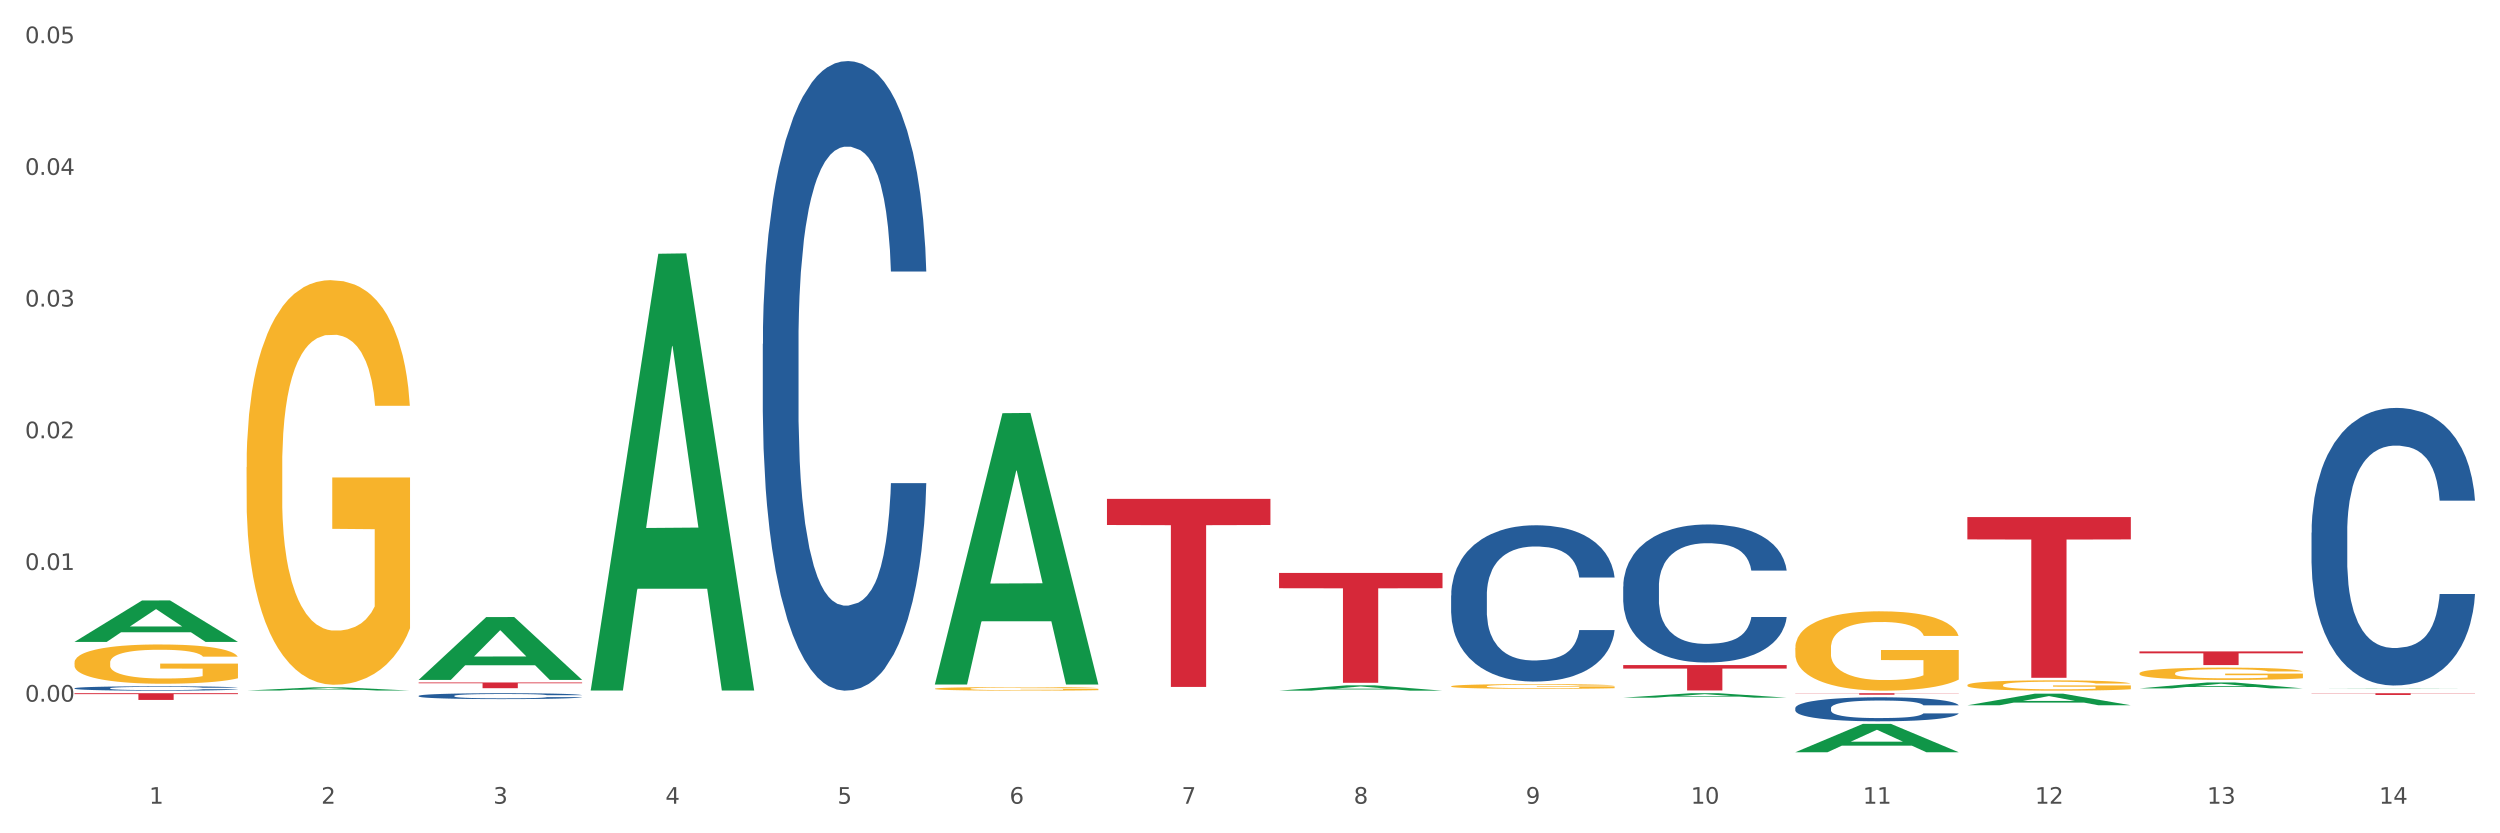 <?xml version="1.0" encoding="utf-8" standalone="no"?>
<!DOCTYPE svg PUBLIC "-//W3C//DTD SVG 1.1//EN"
  "http://www.w3.org/Graphics/SVG/1.1/DTD/svg11.dtd">
<svg xmlns:xlink="http://www.w3.org/1999/xlink" width="1080pt" height="360pt" viewBox="0 0 1080 360" xmlns="http://www.w3.org/2000/svg" version="1.1">
 <rect x="0" y="0" width="1080" height="360" fill="#333333" stroke="none"/>
 <defs>
  <style type="text/css">*{stroke-linejoin: round; stroke-linecap: butt}</style>
 </defs>
 <g id="figure_1">
  <g id="patch_1">
   <path d="M 0 360 
L 1080 360 
L 1080 0 
L 0 0 
z
" style="fill: #ffffff; stroke: #ffffff; stroke-linejoin: miter"/>
  </g>
  <g id="axes_1">
   <g id="matplotlib.axis_1">
    <g id="xtick_1">
     <g id="text_1">
      <!-- 1 -->
      <g style="fill: #4d4d4d" transform="translate(64.432 347.204) scale(0.096 -0.096)">
       <defs>
        <path id="DejaVuSans-31" d="M 794 531 
L 1825 531 
L 1825 4091 
L 703 3866 
L 703 4441 
L 1819 4666 
L 2450 4666 
L 2450 531 
L 3481 531 
L 3481 0 
L 794 0 
L 794 531 
z
" transform="scale(0.016)"/>
       </defs>
       <use xlink:href="#DejaVuSans-31"/>
      </g>
     </g>
    </g>
    <g id="xtick_2">
     <g id="text_2">
      <!-- 2 -->
      <g style="fill: #4d4d4d" transform="translate(138.771 347.204) scale(0.096 -0.096)">
       <defs>
        <path id="DejaVuSans-32" d="M 1228 531 
L 3431 531 
L 3431 0 
L 469 0 
L 469 531 
Q 828 903 1448 1529 
Q 2069 2156 2228 2338 
Q 2531 2678 2651 2914 
Q 2772 3150 2772 3378 
Q 2772 3750 2511 3984 
Q 2250 4219 1831 4219 
Q 1534 4219 1204 4116 
Q 875 4013 500 3803 
L 500 4441 
Q 881 4594 1212 4672 
Q 1544 4750 1819 4750 
Q 2544 4750 2975 4387 
Q 3406 4025 3406 3419 
Q 3406 3131 3298 2873 
Q 3191 2616 2906 2266 
Q 2828 2175 2409 1742 
Q 1991 1309 1228 531 
z
" transform="scale(0.016)"/>
       </defs>
       <use xlink:href="#DejaVuSans-32"/>
      </g>
     </g>
    </g>
    <g id="xtick_3">
     <g id="text_3">
      <!-- 3 -->
      <g style="fill: #4d4d4d" transform="translate(213.109 347.204) scale(0.096 -0.096)">
       <defs>
        <path id="DejaVuSans-33" d="M 2597 2516 
Q 3050 2419 3304 2112 
Q 3559 1806 3559 1356 
Q 3559 666 3084 287 
Q 2609 -91 1734 -91 
Q 1441 -91 1130 -33 
Q 819 25 488 141 
L 488 750 
Q 750 597 1062 519 
Q 1375 441 1716 441 
Q 2309 441 2620 675 
Q 2931 909 2931 1356 
Q 2931 1769 2642 2001 
Q 2353 2234 1838 2234 
L 1294 2234 
L 1294 2753 
L 1863 2753 
Q 2328 2753 2575 2939 
Q 2822 3125 2822 3475 
Q 2822 3834 2567 4026 
Q 2313 4219 1838 4219 
Q 1578 4219 1281 4162 
Q 984 4106 628 3988 
L 628 4550 
Q 988 4650 1302 4700 
Q 1616 4750 1894 4750 
Q 2613 4750 3031 4423 
Q 3450 4097 3450 3541 
Q 3450 3153 3228 2886 
Q 3006 2619 2597 2516 
z
" transform="scale(0.016)"/>
       </defs>
       <use xlink:href="#DejaVuSans-33"/>
      </g>
     </g>
    </g>
    <g id="xtick_4">
     <g id="text_4">
      <!-- 4 -->
      <g style="fill: #4d4d4d" transform="translate(287.448 347.204) scale(0.096 -0.096)">
       <defs>
        <path id="DejaVuSans-34" d="M 2419 4116 
L 825 1625 
L 2419 1625 
L 2419 4116 
z
M 2253 4666 
L 3047 4666 
L 3047 1625 
L 3713 1625 
L 3713 1100 
L 3047 1100 
L 3047 0 
L 2419 0 
L 2419 1100 
L 313 1100 
L 313 1709 
L 2253 4666 
z
" transform="scale(0.016)"/>
       </defs>
       <use xlink:href="#DejaVuSans-34"/>
      </g>
     </g>
    </g>
    <g id="xtick_5">
     <g id="text_5">
      <!-- 5 -->
      <g style="fill: #4d4d4d" transform="translate(361.787 347.204) scale(0.096 -0.096)">
       <defs>
        <path id="DejaVuSans-35" d="M 691 4666 
L 3169 4666 
L 3169 4134 
L 1269 4134 
L 1269 2991 
Q 1406 3038 1543 3061 
Q 1681 3084 1819 3084 
Q 2600 3084 3056 2656 
Q 3513 2228 3513 1497 
Q 3513 744 3044 326 
Q 2575 -91 1722 -91 
Q 1428 -91 1123 -41 
Q 819 9 494 109 
L 494 744 
Q 775 591 1075 516 
Q 1375 441 1709 441 
Q 2250 441 2565 725 
Q 2881 1009 2881 1497 
Q 2881 1984 2565 2268 
Q 2250 2553 1709 2553 
Q 1456 2553 1204 2497 
Q 953 2441 691 2322 
L 691 4666 
z
" transform="scale(0.016)"/>
       </defs>
       <use xlink:href="#DejaVuSans-35"/>
      </g>
     </g>
    </g>
    <g id="xtick_6">
     <g id="text_6">
      <!-- 6 -->
      <g style="fill: #4d4d4d" transform="translate(436.125 347.204) scale(0.096 -0.096)">
       <defs>
        <path id="DejaVuSans-36" d="M 2113 2584 
Q 1688 2584 1439 2293 
Q 1191 2003 1191 1497 
Q 1191 994 1439 701 
Q 1688 409 2113 409 
Q 2538 409 2786 701 
Q 3034 994 3034 1497 
Q 3034 2003 2786 2293 
Q 2538 2584 2113 2584 
z
M 3366 4563 
L 3366 3988 
Q 3128 4100 2886 4159 
Q 2644 4219 2406 4219 
Q 1781 4219 1451 3797 
Q 1122 3375 1075 2522 
Q 1259 2794 1537 2939 
Q 1816 3084 2150 3084 
Q 2853 3084 3261 2657 
Q 3669 2231 3669 1497 
Q 3669 778 3244 343 
Q 2819 -91 2113 -91 
Q 1303 -91 875 529 
Q 447 1150 447 2328 
Q 447 3434 972 4092 
Q 1497 4750 2381 4750 
Q 2619 4750 2861 4703 
Q 3103 4656 3366 4563 
z
" transform="scale(0.016)"/>
       </defs>
       <use xlink:href="#DejaVuSans-36"/>
      </g>
     </g>
    </g>
    <g id="xtick_7">
     <g id="text_7">
      <!-- 7 -->
      <g style="fill: #4d4d4d" transform="translate(510.464 347.204) scale(0.096 -0.096)">
       <defs>
        <path id="DejaVuSans-37" d="M 525 4666 
L 3525 4666 
L 3525 4397 
L 1831 0 
L 1172 0 
L 2766 4134 
L 525 4134 
L 525 4666 
z
" transform="scale(0.016)"/>
       </defs>
       <use xlink:href="#DejaVuSans-37"/>
      </g>
     </g>
    </g>
    <g id="xtick_8">
     <g id="text_8">
      <!-- 8 -->
      <g style="fill: #4d4d4d" transform="translate(584.803 347.204) scale(0.096 -0.096)">
       <defs>
        <path id="DejaVuSans-38" d="M 2034 2216 
Q 1584 2216 1326 1975 
Q 1069 1734 1069 1313 
Q 1069 891 1326 650 
Q 1584 409 2034 409 
Q 2484 409 2743 651 
Q 3003 894 3003 1313 
Q 3003 1734 2745 1975 
Q 2488 2216 2034 2216 
z
M 1403 2484 
Q 997 2584 770 2862 
Q 544 3141 544 3541 
Q 544 4100 942 4425 
Q 1341 4750 2034 4750 
Q 2731 4750 3128 4425 
Q 3525 4100 3525 3541 
Q 3525 3141 3298 2862 
Q 3072 2584 2669 2484 
Q 3125 2378 3379 2068 
Q 3634 1759 3634 1313 
Q 3634 634 3220 271 
Q 2806 -91 2034 -91 
Q 1263 -91 848 271 
Q 434 634 434 1313 
Q 434 1759 690 2068 
Q 947 2378 1403 2484 
z
M 1172 3481 
Q 1172 3119 1398 2916 
Q 1625 2713 2034 2713 
Q 2441 2713 2670 2916 
Q 2900 3119 2900 3481 
Q 2900 3844 2670 4047 
Q 2441 4250 2034 4250 
Q 1625 4250 1398 4047 
Q 1172 3844 1172 3481 
z
" transform="scale(0.016)"/>
       </defs>
       <use xlink:href="#DejaVuSans-38"/>
      </g>
     </g>
    </g>
    <g id="xtick_9">
     <g id="text_9">
      <!-- 9 -->
      <g style="fill: #4d4d4d" transform="translate(659.142 347.204) scale(0.096 -0.096)">
       <defs>
        <path id="DejaVuSans-39" d="M 703 97 
L 703 672 
Q 941 559 1184 500 
Q 1428 441 1663 441 
Q 2288 441 2617 861 
Q 2947 1281 2994 2138 
Q 2813 1869 2534 1725 
Q 2256 1581 1919 1581 
Q 1219 1581 811 2004 
Q 403 2428 403 3163 
Q 403 3881 828 4315 
Q 1253 4750 1959 4750 
Q 2769 4750 3195 4129 
Q 3622 3509 3622 2328 
Q 3622 1225 3098 567 
Q 2575 -91 1691 -91 
Q 1453 -91 1209 -44 
Q 966 3 703 97 
z
M 1959 2075 
Q 2384 2075 2632 2365 
Q 2881 2656 2881 3163 
Q 2881 3666 2632 3958 
Q 2384 4250 1959 4250 
Q 1534 4250 1286 3958 
Q 1038 3666 1038 3163 
Q 1038 2656 1286 2365 
Q 1534 2075 1959 2075 
z
" transform="scale(0.016)"/>
       </defs>
       <use xlink:href="#DejaVuSans-39"/>
      </g>
     </g>
    </g>
    <g id="xtick_10">
     <g id="text_10">
      <!-- 10 -->
      <g style="fill: #4d4d4d" transform="translate(730.426 347.204) scale(0.096 -0.096)">
       <defs>
        <path id="DejaVuSans-30" d="M 2034 4250 
Q 1547 4250 1301 3770 
Q 1056 3291 1056 2328 
Q 1056 1369 1301 889 
Q 1547 409 2034 409 
Q 2525 409 2770 889 
Q 3016 1369 3016 2328 
Q 3016 3291 2770 3770 
Q 2525 4250 2034 4250 
z
M 2034 4750 
Q 2819 4750 3233 4129 
Q 3647 3509 3647 2328 
Q 3647 1150 3233 529 
Q 2819 -91 2034 -91 
Q 1250 -91 836 529 
Q 422 1150 422 2328 
Q 422 3509 836 4129 
Q 1250 4750 2034 4750 
z
" transform="scale(0.016)"/>
       </defs>
       <use xlink:href="#DejaVuSans-31"/>
       <use xlink:href="#DejaVuSans-30" transform="translate(63.623 0)"/>
      </g>
     </g>
    </g>
    <g id="xtick_11">
     <g id="text_11">
      <!-- 11 -->
      <g style="fill: #4d4d4d" transform="translate(804.765 347.204) scale(0.096 -0.096)">
       <use xlink:href="#DejaVuSans-31"/>
       <use xlink:href="#DejaVuSans-31" transform="translate(63.623 0)"/>
      </g>
     </g>
    </g>
    <g id="xtick_12">
     <g id="text_12">
      <!-- 12 -->
      <g style="fill: #4d4d4d" transform="translate(879.104 347.204) scale(0.096 -0.096)">
       <use xlink:href="#DejaVuSans-31"/>
       <use xlink:href="#DejaVuSans-32" transform="translate(63.623 0)"/>
      </g>
     </g>
    </g>
    <g id="xtick_13">
     <g id="text_13">
      <!-- 13 -->
      <g style="fill: #4d4d4d" transform="translate(953.442 347.204) scale(0.096 -0.096)">
       <use xlink:href="#DejaVuSans-31"/>
       <use xlink:href="#DejaVuSans-33" transform="translate(63.623 0)"/>
      </g>
     </g>
    </g>
    <g id="xtick_14">
     <g id="text_14">
      <!-- 14 -->
      <g style="fill: #4d4d4d" transform="translate(1027.781 347.204) scale(0.096 -0.096)">
       <use xlink:href="#DejaVuSans-31"/>
       <use xlink:href="#DejaVuSans-34" transform="translate(63.623 0)"/>
      </g>
     </g>
    </g>
    <g id="xtick_15"/>
    <g id="xtick_16"/>
    <g id="xtick_17"/>
    <g id="xtick_18"/>
    <g id="xtick_19"/>
    <g id="xtick_20"/>
    <g id="xtick_21"/>
    <g id="xtick_22"/>
    <g id="xtick_23"/>
    <g id="xtick_24"/>
    <g id="xtick_25"/>
    <g id="xtick_26"/>
    <g id="xtick_27"/>
   </g>
   <g id="matplotlib.axis_2">
    <g id="ytick_1">
     <g id="text_15">
      <!-- 0.00 -->
      <g style="fill: #4d4d4d" transform="translate(10.8 303.114) scale(0.096 -0.096)">
       <defs>
        <path id="DejaVuSans-2e" d="M 684 794 
L 1344 794 
L 1344 0 
L 684 0 
L 684 794 
z
" transform="scale(0.016)"/>
       </defs>
       <use xlink:href="#DejaVuSans-30"/>
       <use xlink:href="#DejaVuSans-2e" transform="translate(63.623 0)"/>
       <use xlink:href="#DejaVuSans-30" transform="translate(95.41 0)"/>
       <use xlink:href="#DejaVuSans-30" transform="translate(159.033 0)"/>
      </g>
     </g>
    </g>
    <g id="ytick_2">
     <g id="text_16">
      <!-- 0.01 -->
      <g style="fill: #4d4d4d" transform="translate(10.8 246.222) scale(0.096 -0.096)">
       <use xlink:href="#DejaVuSans-30"/>
       <use xlink:href="#DejaVuSans-2e" transform="translate(63.623 0)"/>
       <use xlink:href="#DejaVuSans-30" transform="translate(95.41 0)"/>
       <use xlink:href="#DejaVuSans-31" transform="translate(159.033 0)"/>
      </g>
     </g>
    </g>
    <g id="ytick_3">
     <g id="text_17">
      <!-- 0.02 -->
      <g style="fill: #4d4d4d" transform="translate(10.8 189.329) scale(0.096 -0.096)">
       <use xlink:href="#DejaVuSans-30"/>
       <use xlink:href="#DejaVuSans-2e" transform="translate(63.623 0)"/>
       <use xlink:href="#DejaVuSans-30" transform="translate(95.41 0)"/>
       <use xlink:href="#DejaVuSans-32" transform="translate(159.033 0)"/>
      </g>
     </g>
    </g>
    <g id="ytick_4">
     <g id="text_18">
      <!-- 0.03 -->
      <g style="fill: #4d4d4d" transform="translate(10.8 132.436) scale(0.096 -0.096)">
       <use xlink:href="#DejaVuSans-30"/>
       <use xlink:href="#DejaVuSans-2e" transform="translate(63.623 0)"/>
       <use xlink:href="#DejaVuSans-30" transform="translate(95.41 0)"/>
       <use xlink:href="#DejaVuSans-33" transform="translate(159.033 0)"/>
      </g>
     </g>
    </g>
    <g id="ytick_5">
     <g id="text_19">
      <!-- 0.04 -->
      <g style="fill: #4d4d4d" transform="translate(10.8 75.543) scale(0.096 -0.096)">
       <use xlink:href="#DejaVuSans-30"/>
       <use xlink:href="#DejaVuSans-2e" transform="translate(63.623 0)"/>
       <use xlink:href="#DejaVuSans-30" transform="translate(95.41 0)"/>
       <use xlink:href="#DejaVuSans-34" transform="translate(159.033 0)"/>
      </g>
     </g>
    </g>
    <g id="ytick_6">
     <g id="text_20">
      <!-- 0.05 -->
      <g style="fill: #4d4d4d" transform="translate(10.8 18.65) scale(0.096 -0.096)">
       <use xlink:href="#DejaVuSans-30"/>
       <use xlink:href="#DejaVuSans-2e" transform="translate(63.623 0)"/>
       <use xlink:href="#DejaVuSans-30" transform="translate(95.41 0)"/>
       <use xlink:href="#DejaVuSans-35" transform="translate(159.033 0)"/>
      </g>
     </g>
    </g>
    <g id="ytick_7"/>
    <g id="ytick_8"/>
    <g id="ytick_9"/>
    <g id="ytick_10"/>
    <g id="ytick_11"/>
    <g id="ytick_12"/>
   </g>
   <g id="PolyCollection_1">
    <path d="M 32.175 277.283 
L 32.248 277.266 
L 61.37 259.398 
L 73.456 259.381 
L 102.797 277.317 
L 88.818 277.317 
L 82.484 273.14 
L 52.415 273.14 
L 52.197 273.208 
L 46.081 277.317 
L 32.175 277.317 
L 32.175 277.283 
L 56.201 270.648 
L 78.698 270.631 
L 67.559 263.204 
L 67.413 263.17 
L 67.267 263.221 
L 56.128 270.631 
L 56.201 270.648 
L 32.175 277.283 
z
" clip-path="url(#p94cd7a0838)" style="fill: #109648"/>
    <path d="M 775.562 279.926 
L 775.645 279.895 
L 775.645 278.767 
L 775.812 277.796 
L 776.646 275.447 
L 777.897 273.505 
L 778.814 272.472 
L 779.731 271.626 
L 780.815 270.78 
L 782.149 269.903 
L 784.567 268.619 
L 786.068 267.961 
L 787.902 267.272 
L 791.237 266.27 
L 793.655 265.706 
L 796.157 265.236 
L 800.242 264.673 
L 802.91 264.422 
L 805.745 264.234 
L 809.164 264.109 
L 811.748 264.077 
L 817.418 264.171 
L 822.254 264.453 
L 824.589 264.673 
L 827.59 265.048 
L 829.175 265.299 
L 831.759 265.8 
L 834.427 266.458 
L 836.262 267.022 
L 839.013 268.087 
L 841.098 269.152 
L 843.015 270.467 
L 844.016 271.375 
L 844.766 272.221 
L 845.433 273.192 
L 846.1 274.727 
L 831.092 274.727 
L 830.509 273.631 
L 829.592 272.597 
L 828.257 271.595 
L 827.09 270.968 
L 825.089 270.185 
L 823.255 269.684 
L 821.337 269.308 
L 819.002 268.995 
L 817.168 268.838 
L 814.583 268.713 
L 809.497 268.744 
L 806.079 268.995 
L 803.744 269.308 
L 802.243 269.59 
L 800.909 269.903 
L 799.408 270.342 
L 797.657 271 
L 796.407 271.595 
L 795.156 272.346 
L 794.156 273.098 
L 793.238 273.975 
L 792.488 274.915 
L 791.904 275.886 
L 791.404 277.076 
L 790.987 279.049 
L 790.987 283.34 
L 791.154 284.311 
L 791.571 285.596 
L 792.071 286.566 
L 792.905 287.725 
L 793.655 288.508 
L 795.073 289.636 
L 796.657 290.576 
L 797.908 291.171 
L 799.158 291.672 
L 801.326 292.361 
L 803.744 292.925 
L 805.829 293.269 
L 808.663 293.583 
L 810.581 293.708 
L 812.249 293.771 
L 816.334 293.771 
L 819.253 293.677 
L 822.504 293.457 
L 825.006 293.175 
L 827.09 292.831 
L 829.425 292.267 
L 830.926 291.735 
L 830.926 285.188 
L 812.582 285.157 
L 812.582 280.803 
L 846.184 280.803 
L 846.184 293.583 
L 844.766 294.24 
L 843.182 294.835 
L 841.515 295.368 
L 839.013 296.026 
L 836.012 296.652 
L 833.344 297.091 
L 830.509 297.466 
L 827.174 297.811 
L 822.838 298.124 
L 820.17 298.25 
L 816.835 298.344 
L 812.916 298.375 
L 809.497 298.312 
L 806.162 298.156 
L 802.66 297.874 
L 799.242 297.466 
L 796.657 297.059 
L 794.072 296.558 
L 791.321 295.9 
L 789.153 295.274 
L 787.485 294.71 
L 785.651 293.99 
L 783.65 293.05 
L 782.149 292.204 
L 780.815 291.327 
L 779.398 290.2 
L 778.397 289.229 
L 777.396 288.007 
L 776.813 287.099 
L 776.146 285.689 
L 775.645 283.716 
L 775.562 279.926 
z
" clip-path="url(#p94cd7a0838)" style="fill: #f7b32b"/>
    <path d="M 849.901 295.973 
L 849.984 295.969 
L 849.984 295.822 
L 850.151 295.696 
L 850.985 295.39 
L 852.235 295.137 
L 853.153 295.002 
L 854.07 294.892 
L 855.154 294.782 
L 856.488 294.668 
L 858.906 294.501 
L 860.407 294.415 
L 862.241 294.325 
L 865.576 294.195 
L 867.994 294.122 
L 870.495 294.06 
L 874.581 293.987 
L 877.249 293.954 
L 880.084 293.93 
L 883.502 293.914 
L 886.087 293.909 
L 891.757 293.922 
L 896.593 293.958 
L 898.927 293.987 
L 901.929 294.036 
L 903.513 294.069 
L 906.098 294.134 
L 908.766 294.219 
L 910.601 294.293 
L 913.352 294.431 
L 915.436 294.57 
L 917.354 294.741 
L 918.355 294.86 
L 919.105 294.97 
L 919.772 295.096 
L 920.439 295.296 
L 905.431 295.296 
L 904.847 295.153 
L 903.93 295.019 
L 902.596 294.888 
L 901.429 294.807 
L 899.428 294.705 
L 897.593 294.639 
L 895.676 294.59 
L 893.341 294.55 
L 891.507 294.529 
L 888.922 294.513 
L 883.836 294.517 
L 880.417 294.55 
L 878.083 294.59 
L 876.582 294.627 
L 875.248 294.668 
L 873.747 294.725 
L 871.996 294.811 
L 870.745 294.888 
L 869.495 294.986 
L 868.494 295.084 
L 867.577 295.198 
L 866.827 295.32 
L 866.243 295.447 
L 865.743 295.602 
L 865.326 295.859 
L 865.326 296.417 
L 865.493 296.544 
L 865.91 296.711 
L 866.41 296.837 
L 867.244 296.988 
L 867.994 297.09 
L 869.411 297.237 
L 870.996 297.359 
L 872.246 297.437 
L 873.497 297.502 
L 875.665 297.592 
L 878.083 297.665 
L 880.167 297.71 
L 883.002 297.751 
L 884.92 297.767 
L 886.587 297.775 
L 890.673 297.775 
L 893.591 297.763 
L 896.843 297.735 
L 899.344 297.698 
L 901.429 297.653 
L 903.763 297.58 
L 905.264 297.51 
L 905.264 296.658 
L 886.921 296.654 
L 886.921 296.087 
L 920.523 296.087 
L 920.523 297.751 
L 919.105 297.837 
L 917.521 297.914 
L 915.853 297.983 
L 913.352 298.069 
L 910.35 298.151 
L 907.682 298.208 
L 904.847 298.257 
L 901.512 298.301 
L 897.177 298.342 
L 894.508 298.359 
L 891.173 298.371 
L 887.254 298.375 
L 883.836 298.367 
L 880.501 298.346 
L 876.999 298.31 
L 873.58 298.257 
L 870.996 298.204 
L 868.411 298.138 
L 865.659 298.053 
L 863.492 297.971 
L 861.824 297.898 
L 859.99 297.804 
L 857.989 297.682 
L 856.488 297.571 
L 855.154 297.457 
L 853.736 297.31 
L 852.736 297.184 
L 851.735 297.025 
L 851.151 296.907 
L 850.484 296.723 
L 849.984 296.466 
L 849.901 295.973 
z
" clip-path="url(#p94cd7a0838)" style="fill: #f7b32b"/>
    <path d="M 924.24 290.873 
L 924.323 290.868 
L 924.323 290.693 
L 924.49 290.542 
L 925.323 290.177 
L 926.574 289.875 
L 927.491 289.714 
L 928.408 289.583 
L 929.492 289.452 
L 930.826 289.315 
L 933.244 289.116 
L 934.745 289.014 
L 936.58 288.906 
L 939.915 288.751 
L 942.333 288.663 
L 944.834 288.59 
L 948.92 288.502 
L 951.588 288.464 
L 954.423 288.434 
L 957.841 288.415 
L 960.426 288.41 
L 966.096 288.425 
L 970.932 288.468 
L 973.266 288.502 
L 976.268 288.561 
L 977.852 288.6 
L 980.437 288.678 
L 983.105 288.78 
L 984.939 288.868 
L 987.691 289.033 
L 989.775 289.198 
L 991.693 289.403 
L 992.693 289.544 
L 993.444 289.675 
L 994.111 289.826 
L 994.778 290.065 
L 979.77 290.065 
L 979.186 289.895 
L 978.269 289.734 
L 976.935 289.578 
L 975.768 289.481 
L 973.766 289.359 
L 971.932 289.281 
L 970.014 289.223 
L 967.68 289.174 
L 965.845 289.15 
L 963.261 289.13 
L 958.175 289.135 
L 954.756 289.174 
L 952.422 289.223 
L 950.921 289.267 
L 949.587 289.315 
L 948.086 289.383 
L 946.335 289.486 
L 945.084 289.578 
L 943.834 289.695 
L 942.833 289.812 
L 941.916 289.948 
L 941.165 290.094 
L 940.582 290.245 
L 940.081 290.43 
L 939.665 290.737 
L 939.665 291.403 
L 939.831 291.554 
L 940.248 291.754 
L 940.749 291.905 
L 941.582 292.085 
L 942.333 292.206 
L 943.75 292.382 
L 945.334 292.528 
L 946.585 292.62 
L 947.836 292.698 
L 950.004 292.805 
L 952.422 292.893 
L 954.506 292.946 
L 957.341 292.995 
L 959.259 293.014 
L 960.926 293.024 
L 965.012 293.024 
L 967.93 293.01 
L 971.182 292.976 
L 973.683 292.932 
L 975.768 292.878 
L 978.102 292.791 
L 979.603 292.708 
L 979.603 291.691 
L 961.26 291.686 
L 961.26 291.009 
L 994.861 291.009 
L 994.861 292.995 
L 993.444 293.097 
L 991.86 293.19 
L 990.192 293.272 
L 987.691 293.375 
L 984.689 293.472 
L 982.021 293.54 
L 979.186 293.599 
L 975.851 293.652 
L 971.515 293.701 
L 968.847 293.72 
L 965.512 293.735 
L 961.593 293.74 
L 958.175 293.73 
L 954.84 293.706 
L 951.338 293.662 
L 947.919 293.599 
L 945.334 293.535 
L 942.75 293.457 
L 939.998 293.355 
L 937.83 293.258 
L 936.163 293.17 
L 934.328 293.058 
L 932.327 292.912 
L 930.826 292.781 
L 929.492 292.645 
L 928.075 292.469 
L 927.074 292.318 
L 926.074 292.129 
L 925.49 291.987 
L 924.823 291.768 
L 924.323 291.462 
L 924.24 290.873 
z
" clip-path="url(#p94cd7a0838)" style="fill: #f7b32b"/>
    <path d="M 998.578 230.099 
L 998.662 229.99 
L 998.662 226.923 
L 998.912 222.761 
L 999.83 215.094 
L 1000.999 209.288 
L 1003.003 202.498 
L 1004.088 199.65 
L 1005.507 196.473 
L 1008.429 191.326 
L 1011.768 186.944 
L 1014.105 184.535 
L 1015.858 183.001 
L 1019.781 180.263 
L 1022.035 179.058 
L 1024.373 178.072 
L 1026.376 177.415 
L 1029.715 176.648 
L 1032.387 176.32 
L 1035.475 176.21 
L 1038.063 176.32 
L 1041.486 176.758 
L 1046.494 178.072 
L 1048.414 178.839 
L 1051.002 180.153 
L 1053.673 181.906 
L 1055.844 183.658 
L 1058.348 186.178 
L 1060.936 189.463 
L 1063.44 193.626 
L 1065.193 197.459 
L 1066.612 201.512 
L 1067.864 206.441 
L 1068.783 211.808 
L 1069.2 216.298 
L 1053.924 216.298 
L 1053.506 212.246 
L 1052.671 207.865 
L 1051.837 204.907 
L 1050.918 202.498 
L 1049.499 199.759 
L 1048.247 198.007 
L 1046.16 195.926 
L 1044.24 194.611 
L 1042.654 193.845 
L 1040.734 193.188 
L 1036.644 192.53 
L 1033.722 192.53 
L 1031.886 192.749 
L 1029.632 193.297 
L 1027.712 194.064 
L 1025.458 195.378 
L 1023.705 196.802 
L 1021.952 198.664 
L 1020.95 199.978 
L 1019.448 202.388 
L 1018.446 204.36 
L 1017.11 207.755 
L 1016.359 210.165 
L 1015.023 216.408 
L 1014.439 221.008 
L 1014.188 224.184 
L 1014.022 227.689 
L 1014.022 244.776 
L 1014.522 252.443 
L 1014.94 255.729 
L 1015.608 259.453 
L 1016.86 264.272 
L 1018.696 268.982 
L 1020.616 272.378 
L 1022.202 274.459 
L 1023.705 275.992 
L 1025.207 277.197 
L 1027.044 278.292 
L 1028.547 278.949 
L 1030.8 279.607 
L 1033.472 279.935 
L 1035.559 279.935 
L 1039.816 279.388 
L 1041.736 278.84 
L 1043.572 278.073 
L 1045.576 276.868 
L 1047.162 275.554 
L 1048.08 274.568 
L 1049.583 272.487 
L 1050.752 270.297 
L 1051.753 267.777 
L 1052.421 265.587 
L 1053.172 262.301 
L 1053.757 258.577 
L 1053.924 256.605 
L 1069.2 256.605 
L 1068.866 260.548 
L 1068.282 264.382 
L 1067.113 269.53 
L 1066.195 272.487 
L 1064.776 276.102 
L 1063.273 279.169 
L 1061.186 282.564 
L 1059.266 285.083 
L 1057.263 287.274 
L 1055.092 289.245 
L 1051.169 291.984 
L 1049.75 292.75 
L 1046.745 294.065 
L 1044.407 294.831 
L 1040.985 295.598 
L 1037.479 296.036 
L 1033.806 296.146 
L 1030.55 295.927 
L 1026.96 295.269 
L 1024.707 294.612 
L 1022.202 293.627 
L 1019.281 292.093 
L 1016.526 290.231 
L 1013.938 288.04 
L 1011.517 285.521 
L 1009.263 282.674 
L 1006.342 277.964 
L 1004.171 273.363 
L 1002.585 269.092 
L 1001.5 265.477 
L 1000.415 260.877 
L 999.83 257.701 
L 998.912 250.034 
L 998.578 242.914 
L 998.578 230.099 
z
" clip-path="url(#p94cd7a0838)" style="fill: #255c99"/>
    <path d="M 775.562 305.888 
L 775.646 305.878 
L 775.646 305.613 
L 775.896 305.252 
L 776.814 304.589 
L 777.983 304.086 
L 779.986 303.498 
L 781.072 303.252 
L 782.491 302.977 
L 785.412 302.531 
L 788.752 302.152 
L 791.089 301.943 
L 792.842 301.81 
L 796.765 301.573 
L 799.019 301.469 
L 801.357 301.384 
L 803.36 301.327 
L 806.699 301.26 
L 809.37 301.232 
L 812.459 301.222 
L 815.047 301.232 
L 818.469 301.27 
L 823.478 301.384 
L 825.398 301.45 
L 827.986 301.564 
L 830.657 301.715 
L 832.828 301.867 
L 835.332 302.085 
L 837.92 302.37 
L 840.424 302.73 
L 842.177 303.062 
L 843.596 303.413 
L 844.848 303.839 
L 845.766 304.304 
L 846.184 304.693 
L 830.908 304.693 
L 830.49 304.342 
L 829.655 303.963 
L 828.821 303.707 
L 827.902 303.498 
L 826.483 303.261 
L 825.231 303.109 
L 823.144 302.929 
L 821.224 302.815 
L 819.638 302.749 
L 817.718 302.692 
L 813.628 302.635 
L 810.706 302.635 
L 808.87 302.654 
L 806.616 302.702 
L 804.696 302.768 
L 802.442 302.882 
L 800.689 303.005 
L 798.936 303.166 
L 797.934 303.28 
L 796.431 303.489 
L 795.43 303.659 
L 794.094 303.953 
L 793.343 304.162 
L 792.007 304.702 
L 791.423 305.101 
L 791.172 305.376 
L 791.005 305.679 
L 791.005 307.158 
L 791.506 307.822 
L 791.924 308.106 
L 792.591 308.429 
L 793.844 308.846 
L 795.68 309.254 
L 797.6 309.548 
L 799.186 309.728 
L 800.689 309.861 
L 802.191 309.965 
L 804.028 310.06 
L 805.53 310.117 
L 807.784 310.173 
L 810.456 310.202 
L 812.543 310.202 
L 816.8 310.154 
L 818.72 310.107 
L 820.556 310.041 
L 822.56 309.936 
L 824.146 309.823 
L 825.064 309.737 
L 826.567 309.557 
L 827.735 309.367 
L 828.737 309.149 
L 829.405 308.96 
L 830.156 308.675 
L 830.741 308.353 
L 830.908 308.182 
L 846.184 308.182 
L 845.85 308.524 
L 845.266 308.855 
L 844.097 309.301 
L 843.179 309.557 
L 841.76 309.87 
L 840.257 310.136 
L 838.17 310.429 
L 836.25 310.648 
L 834.247 310.837 
L 832.076 311.008 
L 828.153 311.245 
L 826.734 311.311 
L 823.728 311.425 
L 821.391 311.491 
L 817.969 311.558 
L 814.463 311.596 
L 810.79 311.605 
L 807.534 311.586 
L 803.944 311.529 
L 801.69 311.472 
L 799.186 311.387 
L 796.264 311.254 
L 793.51 311.093 
L 790.922 310.904 
L 788.501 310.685 
L 786.247 310.439 
L 783.325 310.031 
L 781.155 309.633 
L 779.569 309.263 
L 778.484 308.95 
L 777.399 308.552 
L 776.814 308.277 
L 775.896 307.613 
L 775.562 306.997 
L 775.562 305.888 
z
" clip-path="url(#p94cd7a0838)" style="fill: #255c99"/>
    <path d="M 701.223 253.365 
L 701.307 253.311 
L 701.307 251.786 
L 701.557 249.715 
L 702.476 245.902 
L 703.644 243.014 
L 705.648 239.637 
L 706.733 238.22 
L 708.152 236.64 
L 711.074 234.08 
L 714.413 231.901 
L 716.75 230.702 
L 718.503 229.939 
L 722.427 228.577 
L 724.681 227.978 
L 727.018 227.488 
L 729.021 227.161 
L 732.36 226.78 
L 735.032 226.616 
L 738.12 226.562 
L 740.708 226.616 
L 744.131 226.834 
L 749.139 227.488 
L 751.059 227.869 
L 753.647 228.523 
L 756.318 229.395 
L 758.489 230.266 
L 760.993 231.519 
L 763.581 233.154 
L 766.085 235.224 
L 767.838 237.131 
L 769.257 239.146 
L 770.51 241.598 
L 771.428 244.267 
L 771.845 246.501 
L 756.569 246.501 
L 756.151 244.485 
L 755.317 242.306 
L 754.482 240.835 
L 753.564 239.637 
L 752.145 238.275 
L 750.892 237.403 
L 748.805 236.368 
L 746.885 235.714 
L 745.299 235.333 
L 743.379 235.006 
L 739.289 234.679 
L 736.367 234.679 
L 734.531 234.788 
L 732.277 235.06 
L 730.357 235.442 
L 728.103 236.096 
L 726.35 236.804 
L 724.597 237.73 
L 723.595 238.384 
L 722.093 239.582 
L 721.091 240.563 
L 719.755 242.252 
L 719.004 243.45 
L 717.668 246.556 
L 717.084 248.844 
L 716.834 250.424 
L 716.667 252.167 
L 716.667 260.666 
L 717.168 264.479 
L 717.585 266.114 
L 718.253 267.966 
L 719.505 270.363 
L 721.341 272.706 
L 723.261 274.394 
L 724.847 275.429 
L 726.35 276.192 
L 727.853 276.791 
L 729.689 277.336 
L 731.192 277.663 
L 733.446 277.99 
L 736.117 278.153 
L 738.204 278.153 
L 742.461 277.881 
L 744.381 277.609 
L 746.218 277.227 
L 748.221 276.628 
L 749.807 275.974 
L 750.725 275.484 
L 752.228 274.449 
L 753.397 273.359 
L 754.398 272.106 
L 755.066 271.017 
L 755.818 269.382 
L 756.402 267.53 
L 756.569 266.549 
L 771.845 266.549 
L 771.511 268.511 
L 770.927 270.417 
L 769.758 272.978 
L 768.84 274.449 
L 767.421 276.247 
L 765.918 277.772 
L 763.831 279.461 
L 761.911 280.714 
L 759.908 281.804 
L 757.738 282.784 
L 753.814 284.146 
L 752.395 284.528 
L 749.39 285.181 
L 747.052 285.563 
L 743.63 285.944 
L 740.124 286.162 
L 736.451 286.216 
L 733.195 286.107 
L 729.606 285.781 
L 727.352 285.454 
L 724.847 284.963 
L 721.926 284.201 
L 719.171 283.274 
L 716.583 282.185 
L 714.162 280.932 
L 711.908 279.515 
L 708.987 277.173 
L 706.816 274.885 
L 705.23 272.76 
L 704.145 270.962 
L 703.06 268.674 
L 702.476 267.094 
L 701.557 263.281 
L 701.223 259.739 
L 701.223 253.365 
z
" clip-path="url(#p94cd7a0838)" style="fill: #255c99"/>
    <path d="M 626.885 257.254 
L 626.968 257.192 
L 626.968 255.466 
L 627.219 253.122 
L 628.137 248.805 
L 629.306 245.536 
L 631.309 241.712 
L 632.394 240.109 
L 633.813 238.32 
L 636.735 235.422 
L 640.074 232.955 
L 642.411 231.598 
L 644.164 230.734 
L 648.088 229.193 
L 650.342 228.514 
L 652.679 227.959 
L 654.683 227.589 
L 658.022 227.157 
L 660.693 226.972 
L 663.782 226.911 
L 666.369 226.972 
L 669.792 227.219 
L 674.801 227.959 
L 676.721 228.391 
L 679.308 229.131 
L 681.98 230.118 
L 684.15 231.104 
L 686.654 232.523 
L 689.242 234.373 
L 691.747 236.717 
L 693.5 238.875 
L 694.919 241.157 
L 696.171 243.933 
L 697.089 246.955 
L 697.506 249.483 
L 682.23 249.483 
L 681.813 247.201 
L 680.978 244.734 
L 680.143 243.069 
L 679.225 241.712 
L 677.806 240.17 
L 676.554 239.184 
L 674.467 238.012 
L 672.547 237.272 
L 670.961 236.84 
L 669.041 236.47 
L 664.95 236.1 
L 662.029 236.1 
L 660.192 236.223 
L 657.938 236.532 
L 656.018 236.963 
L 653.764 237.703 
L 652.011 238.505 
L 650.258 239.554 
L 649.257 240.294 
L 647.754 241.651 
L 646.752 242.761 
L 645.417 244.673 
L 644.665 246.029 
L 643.33 249.545 
L 642.745 252.135 
L 642.495 253.924 
L 642.328 255.897 
L 642.328 265.518 
L 642.829 269.836 
L 643.246 271.686 
L 643.914 273.783 
L 645.166 276.496 
L 647.003 279.148 
L 648.923 281.06 
L 650.509 282.232 
L 652.011 283.095 
L 653.514 283.774 
L 655.35 284.391 
L 656.853 284.761 
L 659.107 285.131 
L 661.778 285.316 
L 663.865 285.316 
L 668.122 285.007 
L 670.042 284.699 
L 671.879 284.267 
L 673.882 283.589 
L 675.468 282.849 
L 676.387 282.294 
L 677.889 281.122 
L 679.058 279.888 
L 680.06 278.47 
L 680.728 277.236 
L 681.479 275.386 
L 682.063 273.289 
L 682.23 272.179 
L 697.506 272.179 
L 697.173 274.399 
L 696.588 276.558 
L 695.42 279.457 
L 694.501 281.122 
L 693.082 283.157 
L 691.58 284.884 
L 689.493 286.796 
L 687.573 288.214 
L 685.569 289.448 
L 683.399 290.558 
L 679.475 292.1 
L 678.056 292.531 
L 675.051 293.272 
L 672.714 293.703 
L 669.291 294.135 
L 665.785 294.382 
L 662.112 294.443 
L 658.856 294.32 
L 655.267 293.95 
L 653.013 293.58 
L 650.509 293.025 
L 647.587 292.161 
L 644.832 291.113 
L 642.244 289.879 
L 639.824 288.461 
L 637.57 286.857 
L 634.648 284.205 
L 632.478 281.615 
L 630.892 279.21 
L 629.806 277.175 
L 628.721 274.584 
L 628.137 272.796 
L 627.219 268.479 
L 626.885 264.47 
L 626.885 257.254 
z
" clip-path="url(#p94cd7a0838)" style="fill: #255c99"/>
    <path d="M 329.53 148.588 
L 329.613 148.34 
L 329.613 141.385 
L 329.864 131.945 
L 330.782 114.557 
L 331.951 101.392 
L 333.954 85.991 
L 335.039 79.533 
L 336.458 72.329 
L 339.38 60.654 
L 342.719 50.718 
L 345.057 45.253 
L 346.81 41.775 
L 350.733 35.565 
L 352.987 32.833 
L 355.324 30.597 
L 357.328 29.107 
L 360.667 27.368 
L 363.338 26.623 
L 366.427 26.374 
L 369.015 26.623 
L 372.437 27.616 
L 377.446 30.597 
L 379.366 32.336 
L 381.954 35.317 
L 384.625 39.291 
L 386.795 43.266 
L 389.3 48.979 
L 391.887 56.431 
L 394.392 65.87 
L 396.145 74.564 
L 397.564 83.755 
L 398.816 94.933 
L 399.734 107.105 
L 400.152 117.29 
L 384.875 117.29 
L 384.458 108.099 
L 383.623 98.163 
L 382.788 91.456 
L 381.87 85.991 
L 380.451 79.781 
L 379.199 75.806 
L 377.112 71.087 
L 375.192 68.106 
L 373.606 66.367 
L 371.686 64.877 
L 367.595 63.386 
L 364.674 63.386 
L 362.837 63.883 
L 360.583 65.125 
L 358.663 66.864 
L 356.41 69.845 
L 354.656 73.074 
L 352.903 77.297 
L 351.902 80.278 
L 350.399 85.743 
L 349.397 90.214 
L 348.062 97.914 
L 347.31 103.379 
L 345.975 117.538 
L 345.391 127.971 
L 345.14 135.175 
L 344.973 143.123 
L 344.973 181.874 
L 345.474 199.262 
L 345.891 206.714 
L 346.559 215.16 
L 347.811 226.09 
L 349.648 236.771 
L 351.568 244.472 
L 353.154 249.191 
L 354.656 252.669 
L 356.159 255.401 
L 357.996 257.885 
L 359.498 259.376 
L 361.752 260.866 
L 364.423 261.611 
L 366.51 261.611 
L 370.768 260.369 
L 372.688 259.127 
L 374.524 257.388 
L 376.528 254.656 
L 378.114 251.675 
L 379.032 249.44 
L 380.534 244.72 
L 381.703 239.752 
L 382.705 234.039 
L 383.373 229.071 
L 384.124 221.619 
L 384.708 213.173 
L 384.875 208.702 
L 400.152 208.702 
L 399.818 217.644 
L 399.233 226.338 
L 398.065 238.013 
L 397.146 244.72 
L 395.727 252.917 
L 394.225 259.872 
L 392.138 267.573 
L 390.218 273.286 
L 388.214 278.254 
L 386.044 282.725 
L 382.121 288.936 
L 380.701 290.674 
L 377.696 293.655 
L 375.359 295.394 
L 371.936 297.133 
L 368.43 298.126 
L 364.757 298.375 
L 361.502 297.878 
L 357.912 296.388 
L 355.658 294.897 
L 353.154 292.662 
L 350.232 289.184 
L 347.477 284.961 
L 344.89 279.993 
L 342.469 274.28 
L 340.215 267.821 
L 337.293 257.14 
L 335.123 246.707 
L 333.537 237.019 
L 332.452 228.822 
L 331.366 218.389 
L 330.782 211.186 
L 329.864 193.798 
L 329.53 177.651 
L 329.53 148.588 
z
" clip-path="url(#p94cd7a0838)" style="fill: #255c99"/>
    <path d="M 180.852 300.611 
L 180.936 300.609 
L 180.936 300.544 
L 181.186 300.455 
L 182.105 300.292 
L 183.273 300.169 
L 185.277 300.025 
L 186.362 299.965 
L 187.781 299.897 
L 190.703 299.788 
L 194.042 299.695 
L 196.379 299.644 
L 198.132 299.611 
L 202.056 299.553 
L 204.31 299.528 
L 206.647 299.507 
L 208.65 299.493 
L 211.989 299.476 
L 214.661 299.47 
L 217.749 299.467 
L 220.337 299.47 
L 223.76 299.479 
L 228.768 299.507 
L 230.688 299.523 
L 233.276 299.551 
L 235.947 299.588 
L 238.118 299.625 
L 240.622 299.679 
L 243.21 299.748 
L 245.714 299.837 
L 247.467 299.918 
L 248.886 300.004 
L 250.139 300.109 
L 251.057 300.223 
L 251.474 300.318 
L 236.198 300.318 
L 235.78 300.232 
L 234.946 300.139 
L 234.111 300.076 
L 233.193 300.025 
L 231.774 299.967 
L 230.521 299.93 
L 228.434 299.886 
L 226.514 299.858 
L 224.928 299.841 
L 223.008 299.828 
L 218.918 299.814 
L 215.996 299.814 
L 214.16 299.818 
L 211.906 299.83 
L 209.986 299.846 
L 207.732 299.874 
L 205.979 299.904 
L 204.226 299.944 
L 203.224 299.972 
L 201.722 300.023 
L 200.72 300.065 
L 199.384 300.137 
L 198.633 300.188 
L 197.297 300.32 
L 196.713 300.418 
L 196.463 300.485 
L 196.296 300.56 
L 196.296 300.922 
L 196.797 301.085 
L 197.214 301.155 
L 197.882 301.234 
L 199.134 301.336 
L 200.97 301.436 
L 202.89 301.508 
L 204.476 301.552 
L 205.979 301.585 
L 207.482 301.611 
L 209.318 301.634 
L 210.821 301.648 
L 213.075 301.662 
L 215.746 301.669 
L 217.833 301.669 
L 222.09 301.657 
L 224.01 301.645 
L 225.847 301.629 
L 227.85 301.604 
L 229.436 301.576 
L 230.354 301.555 
L 231.857 301.511 
L 233.026 301.464 
L 234.027 301.411 
L 234.695 301.364 
L 235.447 301.294 
L 236.031 301.215 
L 236.198 301.174 
L 251.474 301.174 
L 251.14 301.257 
L 250.556 301.339 
L 249.387 301.448 
L 248.469 301.511 
L 247.05 301.587 
L 245.547 301.652 
L 243.46 301.724 
L 241.54 301.778 
L 239.537 301.824 
L 237.367 301.866 
L 233.443 301.924 
L 232.024 301.941 
L 229.019 301.969 
L 226.681 301.985 
L 223.259 302.001 
L 219.753 302.01 
L 216.08 302.013 
L 212.824 302.008 
L 209.235 301.994 
L 206.981 301.98 
L 204.476 301.959 
L 201.555 301.927 
L 198.8 301.887 
L 196.212 301.841 
L 193.791 301.787 
L 191.538 301.727 
L 188.616 301.627 
L 186.445 301.529 
L 184.859 301.439 
L 183.774 301.362 
L 182.689 301.264 
L 182.105 301.197 
L 181.186 301.034 
L 180.852 300.883 
L 180.852 300.611 
z
" clip-path="url(#p94cd7a0838)" style="fill: #255c99"/>
    <path d="M 32.175 297.329 
L 32.258 297.327 
L 32.258 297.278 
L 32.509 297.212 
L 33.427 297.091 
L 34.596 296.999 
L 36.599 296.891 
L 37.684 296.846 
L 39.104 296.796 
L 42.025 296.714 
L 45.364 296.645 
L 47.702 296.607 
L 49.455 296.582 
L 53.378 296.539 
L 55.632 296.52 
L 57.969 296.504 
L 59.973 296.494 
L 63.312 296.482 
L 65.983 296.477 
L 69.072 296.475 
L 71.66 296.477 
L 75.082 296.484 
L 80.091 296.504 
L 82.011 296.517 
L 84.599 296.537 
L 87.27 296.565 
L 89.44 296.593 
L 91.945 296.633 
L 94.533 296.685 
L 97.037 296.751 
L 98.79 296.812 
L 100.209 296.876 
L 101.461 296.954 
L 102.379 297.039 
L 102.797 297.11 
L 87.52 297.11 
L 87.103 297.046 
L 86.268 296.976 
L 85.434 296.93 
L 84.515 296.891 
L 83.096 296.848 
L 81.844 296.82 
L 79.757 296.787 
L 77.837 296.766 
L 76.251 296.754 
L 74.331 296.744 
L 70.241 296.733 
L 67.319 296.733 
L 65.482 296.737 
L 63.229 296.746 
L 61.309 296.758 
L 59.055 296.779 
L 57.302 296.801 
L 55.549 296.831 
L 54.547 296.851 
L 53.044 296.89 
L 52.043 296.921 
L 50.707 296.975 
L 49.956 297.013 
L 48.62 297.112 
L 48.036 297.185 
L 47.785 297.235 
L 47.618 297.29 
L 47.618 297.561 
L 48.119 297.683 
L 48.537 297.735 
L 49.204 297.794 
L 50.457 297.87 
L 52.293 297.945 
L 54.213 297.998 
L 55.799 298.031 
L 57.302 298.056 
L 58.804 298.075 
L 60.641 298.092 
L 62.143 298.102 
L 64.397 298.113 
L 67.069 298.118 
L 69.155 298.118 
L 73.413 298.109 
L 75.333 298.101 
L 77.169 298.089 
L 79.173 298.069 
L 80.759 298.049 
L 81.677 298.033 
L 83.18 298 
L 84.348 297.965 
L 85.35 297.925 
L 86.018 297.891 
L 86.769 297.839 
L 87.353 297.78 
L 87.52 297.748 
L 102.797 297.748 
L 102.463 297.811 
L 101.879 297.872 
L 100.71 297.953 
L 99.792 298 
L 98.372 298.057 
L 96.87 298.106 
L 94.783 298.16 
L 92.863 298.2 
L 90.86 298.234 
L 88.689 298.266 
L 84.766 298.309 
L 83.347 298.321 
L 80.341 298.342 
L 78.004 298.354 
L 74.581 298.366 
L 71.075 298.373 
L 67.402 298.375 
L 64.147 298.371 
L 60.557 298.361 
L 58.303 298.351 
L 55.799 298.335 
L 52.877 298.311 
L 50.123 298.281 
L 47.535 298.246 
L 45.114 298.207 
L 42.86 298.161 
L 39.938 298.087 
L 37.768 298.014 
L 36.182 297.946 
L 35.097 297.889 
L 34.011 297.816 
L 33.427 297.766 
L 32.509 297.644 
L 32.175 297.532 
L 32.175 297.329 
z
" clip-path="url(#p94cd7a0838)" style="fill: #255c99"/>
    <path d="M 32.175 299.467 
L 102.797 299.467 
L 102.797 299.872 
L 75.017 299.875 
L 75.017 302.38 
L 59.788 302.38 
L 59.788 299.875 
L 32.175 299.872 
L 32.175 299.47 
L 32.175 299.467 
z
" clip-path="url(#p94cd7a0838)" style="fill: #d62839"/>
    <path d="M 180.852 294.811 
L 251.474 294.811 
L 251.474 295.157 
L 223.694 295.16 
L 223.694 297.305 
L 208.465 297.305 
L 208.465 295.16 
L 180.852 295.157 
L 180.852 294.813 
L 180.852 294.811 
z
" clip-path="url(#p94cd7a0838)" style="fill: #d62839"/>
    <path d="M 478.207 215.513 
L 548.829 215.513 
L 548.829 226.804 
L 521.049 226.88 
L 521.049 296.761 
L 505.82 296.761 
L 505.82 226.88 
L 478.207 226.804 
L 478.207 215.589 
L 478.207 215.513 
z
" clip-path="url(#p94cd7a0838)" style="fill: #d62839"/>
    <path d="M 552.546 247.521 
L 623.168 247.521 
L 623.168 254.114 
L 595.388 254.159 
L 595.388 294.966 
L 580.159 294.966 
L 580.159 254.159 
L 552.546 254.114 
L 552.546 247.566 
L 552.546 247.521 
z
" clip-path="url(#p94cd7a0838)" style="fill: #d62839"/>
    <path d="M 701.223 287.309 
L 771.845 287.309 
L 771.845 288.833 
L 744.065 288.843 
L 744.065 298.275 
L 728.836 298.275 
L 728.836 288.843 
L 701.223 288.833 
L 701.223 287.319 
L 701.223 287.309 
z
" clip-path="url(#p94cd7a0838)" style="fill: #d62839"/>
    <path d="M 775.562 299.467 
L 846.184 299.467 
L 846.184 299.559 
L 818.404 299.56 
L 818.404 300.13 
L 803.175 300.13 
L 803.175 299.56 
L 775.562 299.559 
L 775.562 299.468 
L 775.562 299.467 
z
" clip-path="url(#p94cd7a0838)" style="fill: #d62839"/>
    <path d="M 849.901 223.376 
L 920.523 223.376 
L 920.523 233.026 
L 892.742 233.091 
L 892.742 292.817 
L 877.514 292.817 
L 877.514 233.091 
L 849.901 233.026 
L 849.901 223.441 
L 849.901 223.376 
z
" clip-path="url(#p94cd7a0838)" style="fill: #d62839"/>
    <path d="M 924.24 281.411 
L 994.861 281.411 
L 994.861 282.231 
L 967.081 282.237 
L 967.081 287.318 
L 951.852 287.318 
L 951.852 282.237 
L 924.24 282.231 
L 924.24 281.416 
L 924.24 281.411 
z
" clip-path="url(#p94cd7a0838)" style="fill: #d62839"/>
    <path d="M 998.578 299.467 
L 1069.2 299.467 
L 1069.2 299.573 
L 1041.42 299.574 
L 1041.42 300.229 
L 1026.191 300.229 
L 1026.191 299.574 
L 998.578 299.573 
L 998.578 299.468 
L 998.578 299.467 
z
" clip-path="url(#p94cd7a0838)" style="fill: #d62839"/>
    <path d="M 626.885 296.483 
L 626.968 296.481 
L 626.968 296.413 
L 627.135 296.355 
L 627.969 296.215 
L 629.219 296.099 
L 630.136 296.037 
L 631.054 295.987 
L 632.138 295.936 
L 633.472 295.884 
L 635.89 295.807 
L 637.39 295.768 
L 639.225 295.727 
L 642.56 295.667 
L 644.978 295.633 
L 647.479 295.605 
L 651.565 295.571 
L 654.233 295.556 
L 657.068 295.545 
L 660.486 295.538 
L 663.071 295.536 
L 668.741 295.541 
L 673.577 295.558 
L 675.911 295.571 
L 678.913 295.594 
L 680.497 295.609 
L 683.082 295.639 
L 685.75 295.678 
L 687.584 295.712 
L 690.336 295.775 
L 692.42 295.839 
L 694.338 295.917 
L 695.339 295.972 
L 696.089 296.022 
L 696.756 296.08 
L 697.423 296.172 
L 682.415 296.172 
L 681.831 296.106 
L 680.914 296.045 
L 679.58 295.985 
L 678.413 295.947 
L 676.412 295.901 
L 674.577 295.871 
L 672.66 295.848 
L 670.325 295.829 
L 668.491 295.82 
L 665.906 295.813 
L 660.82 295.815 
L 657.401 295.829 
L 655.067 295.848 
L 653.566 295.865 
L 652.232 295.884 
L 650.731 295.91 
L 648.98 295.949 
L 647.729 295.985 
L 646.479 296.03 
L 645.478 296.075 
L 644.561 296.127 
L 643.811 296.183 
L 643.227 296.241 
L 642.727 296.312 
L 642.31 296.43 
L 642.31 296.687 
L 642.476 296.745 
L 642.893 296.821 
L 643.394 296.879 
L 644.227 296.949 
L 644.978 296.995 
L 646.395 297.063 
L 647.979 297.119 
L 649.23 297.154 
L 650.481 297.184 
L 652.649 297.226 
L 655.067 297.259 
L 657.151 297.28 
L 659.986 297.299 
L 661.904 297.306 
L 663.571 297.31 
L 667.657 297.31 
L 670.575 297.304 
L 673.827 297.291 
L 676.328 297.274 
L 678.413 297.254 
L 680.747 297.22 
L 682.248 297.188 
L 682.248 296.797 
L 663.905 296.795 
L 663.905 296.535 
L 697.506 296.535 
L 697.506 297.299 
L 696.089 297.338 
L 694.505 297.373 
L 692.837 297.405 
L 690.336 297.445 
L 687.334 297.482 
L 684.666 297.508 
L 681.831 297.531 
L 678.496 297.551 
L 674.16 297.57 
L 671.492 297.577 
L 668.157 297.583 
L 664.238 297.585 
L 660.82 297.581 
L 657.485 297.572 
L 653.983 297.555 
L 650.564 297.531 
L 647.979 297.506 
L 645.395 297.476 
L 642.643 297.437 
L 640.475 297.4 
L 638.808 297.366 
L 636.974 297.323 
L 634.972 297.267 
L 633.472 297.216 
L 632.138 297.164 
L 630.72 297.096 
L 629.72 297.038 
L 628.719 296.965 
L 628.135 296.911 
L 627.468 296.827 
L 626.968 296.709 
L 626.885 296.483 
z
" clip-path="url(#p94cd7a0838)" style="fill: #f7b32b"/>
    <path d="M 403.869 297.526 
L 403.952 297.525 
L 403.952 297.473 
L 404.119 297.429 
L 404.952 297.321 
L 406.203 297.231 
L 407.12 297.184 
L 408.037 297.145 
L 409.121 297.106 
L 410.455 297.066 
L 412.873 297.007 
L 414.374 296.976 
L 416.209 296.945 
L 419.544 296.898 
L 421.962 296.873 
L 424.463 296.851 
L 428.549 296.825 
L 431.217 296.814 
L 434.052 296.805 
L 437.47 296.799 
L 440.055 296.798 
L 445.725 296.802 
L 450.561 296.815 
L 452.895 296.825 
L 455.897 296.842 
L 457.481 296.854 
L 460.066 296.877 
L 462.734 296.907 
L 464.568 296.933 
L 467.32 296.982 
L 469.404 297.031 
L 471.322 297.091 
L 472.322 297.133 
L 473.073 297.172 
L 473.74 297.217 
L 474.407 297.287 
L 459.399 297.287 
L 458.815 297.237 
L 457.898 297.189 
L 456.564 297.143 
L 455.397 297.115 
L 453.396 297.079 
L 451.561 297.055 
L 449.643 297.038 
L 447.309 297.024 
L 445.475 297.017 
L 442.89 297.011 
L 437.804 297.012 
L 434.385 297.024 
L 432.051 297.038 
L 430.55 297.051 
L 429.216 297.066 
L 427.715 297.086 
L 425.964 297.116 
L 424.713 297.143 
L 423.463 297.178 
L 422.462 297.212 
L 421.545 297.253 
L 420.794 297.296 
L 420.211 297.341 
L 419.711 297.395 
L 419.294 297.486 
L 419.294 297.683 
L 419.46 297.728 
L 419.877 297.787 
L 420.378 297.832 
L 421.211 297.885 
L 421.962 297.921 
L 423.379 297.973 
L 424.963 298.016 
L 426.214 298.044 
L 427.465 298.067 
L 429.633 298.098 
L 432.051 298.124 
L 434.135 298.14 
L 436.97 298.154 
L 438.888 298.16 
L 440.555 298.163 
L 444.641 298.163 
L 447.559 298.159 
L 450.811 298.149 
L 453.312 298.136 
L 455.397 298.12 
L 457.731 298.094 
L 459.232 298.069 
L 459.232 297.768 
L 440.889 297.767 
L 440.889 297.567 
L 474.49 297.567 
L 474.49 298.154 
L 473.073 298.185 
L 471.489 298.212 
L 469.821 298.237 
L 467.32 298.267 
L 464.318 298.296 
L 461.65 298.316 
L 458.815 298.333 
L 455.48 298.349 
L 451.144 298.363 
L 448.476 298.369 
L 445.141 298.373 
L 441.222 298.375 
L 437.804 298.372 
L 434.469 298.365 
L 430.967 298.352 
L 427.548 298.333 
L 424.963 298.314 
L 422.379 298.291 
L 419.627 298.261 
L 417.459 298.232 
L 415.792 298.206 
L 413.957 298.173 
L 411.956 298.13 
L 410.455 298.091 
L 409.121 298.051 
L 407.704 297.999 
L 406.703 297.954 
L 405.703 297.898 
L 405.119 297.856 
L 404.452 297.791 
L 403.952 297.701 
L 403.869 297.526 
z
" clip-path="url(#p94cd7a0838)" style="fill: #f7b32b"/>
    <path d="M 32.175 286.253 
L 32.258 286.237 
L 32.258 285.679 
L 32.425 285.198 
L 33.259 284.036 
L 34.51 283.075 
L 35.427 282.563 
L 36.344 282.145 
L 37.428 281.726 
L 38.762 281.292 
L 41.18 280.657 
L 42.681 280.331 
L 44.515 279.99 
L 47.85 279.494 
L 50.268 279.215 
L 52.77 278.983 
L 56.855 278.704 
L 59.523 278.58 
L 62.358 278.487 
L 65.777 278.425 
L 68.361 278.409 
L 74.031 278.456 
L 78.867 278.595 
L 81.202 278.704 
L 84.203 278.89 
L 85.788 279.014 
L 88.372 279.262 
L 91.04 279.587 
L 92.875 279.866 
L 95.626 280.393 
L 97.711 280.92 
L 99.628 281.571 
L 100.629 282.021 
L 101.379 282.439 
L 102.046 282.92 
L 102.713 283.679 
L 87.705 283.679 
L 87.122 283.137 
L 86.204 282.625 
L 84.87 282.129 
L 83.703 281.819 
L 81.702 281.432 
L 79.868 281.184 
L 77.95 280.998 
L 75.615 280.843 
L 73.781 280.765 
L 71.196 280.703 
L 66.11 280.719 
L 62.692 280.843 
L 60.357 280.998 
L 58.856 281.137 
L 57.522 281.292 
L 56.021 281.509 
L 54.27 281.835 
L 53.02 282.129 
L 51.769 282.501 
L 50.768 282.873 
L 49.851 283.307 
L 49.101 283.772 
L 48.517 284.253 
L 48.017 284.842 
L 47.6 285.819 
L 47.6 287.942 
L 47.767 288.423 
L 48.184 289.058 
L 48.684 289.539 
L 49.518 290.112 
L 50.268 290.5 
L 51.686 291.058 
L 53.27 291.523 
L 54.52 291.817 
L 55.771 292.065 
L 57.939 292.406 
L 60.357 292.685 
L 62.441 292.856 
L 65.276 293.011 
L 67.194 293.073 
L 68.862 293.104 
L 72.947 293.104 
L 75.865 293.057 
L 79.117 292.949 
L 81.619 292.809 
L 83.703 292.639 
L 86.038 292.36 
L 87.538 292.096 
L 87.538 288.857 
L 69.195 288.841 
L 69.195 286.687 
L 102.797 286.687 
L 102.797 293.011 
L 101.379 293.336 
L 99.795 293.631 
L 98.128 293.894 
L 95.626 294.22 
L 92.625 294.53 
L 89.956 294.747 
L 87.122 294.933 
L 83.786 295.104 
L 79.451 295.259 
L 76.783 295.321 
L 73.447 295.367 
L 69.529 295.383 
L 66.11 295.352 
L 62.775 295.274 
L 59.273 295.135 
L 55.855 294.933 
L 53.27 294.732 
L 50.685 294.483 
L 47.934 294.158 
L 45.766 293.848 
L 44.098 293.569 
L 42.264 293.212 
L 40.263 292.747 
L 38.762 292.329 
L 37.428 291.895 
L 36.01 291.337 
L 35.01 290.856 
L 34.009 290.252 
L 33.426 289.802 
L 32.759 289.105 
L 32.258 288.128 
L 32.175 286.253 
z
" clip-path="url(#p94cd7a0838)" style="fill: #f7b32b"/>
    <path d="M 552.546 298.37 
L 552.619 298.368 
L 581.741 296.061 
L 593.827 296.059 
L 623.168 298.375 
L 609.189 298.375 
L 602.855 297.835 
L 572.786 297.835 
L 572.568 297.844 
L 566.452 298.375 
L 552.546 298.375 
L 552.546 298.37 
L 576.572 297.514 
L 599.069 297.511 
L 587.93 296.552 
L 587.784 296.548 
L 587.638 296.554 
L 576.499 297.511 
L 576.572 297.514 
L 552.546 298.37 
z
" clip-path="url(#p94cd7a0838)" style="fill: #109648"/>
    <path d="M 849.901 304.673 
L 849.974 304.668 
L 879.096 299.658 
L 891.182 299.653 
L 920.523 304.682 
L 906.544 304.682 
L 900.21 303.511 
L 870.141 303.511 
L 869.922 303.53 
L 863.807 304.682 
L 849.901 304.682 
L 849.901 304.673 
L 873.927 302.812 
L 896.424 302.808 
L 885.284 300.725 
L 885.139 300.716 
L 884.993 300.73 
L 873.854 302.808 
L 873.927 302.812 
L 849.901 304.673 
z
" clip-path="url(#p94cd7a0838)" style="fill: #109648"/>
    <path d="M 403.869 295.485 
L 403.941 295.375 
L 433.064 178.496 
L 445.15 178.386 
L 474.49 295.705 
L 460.512 295.705 
L 454.177 268.386 
L 424.109 268.386 
L 423.89 268.827 
L 417.774 295.705 
L 403.869 295.705 
L 403.869 295.485 
L 427.895 252.082 
L 450.392 251.972 
L 439.252 203.392 
L 439.107 203.172 
L 438.961 203.502 
L 427.822 251.972 
L 427.895 252.082 
L 403.869 295.485 
z
" clip-path="url(#p94cd7a0838)" style="fill: #109648"/>
    <path d="M 255.191 297.962 
L 255.264 297.784 
L 284.386 109.621 
L 296.472 109.444 
L 325.813 298.316 
L 311.834 298.316 
L 305.5 254.335 
L 275.431 254.335 
L 275.213 255.044 
L 269.097 298.316 
L 255.191 298.316 
L 255.191 297.962 
L 279.217 228.088 
L 301.714 227.911 
L 290.575 149.701 
L 290.429 149.347 
L 290.284 149.879 
L 279.144 227.911 
L 279.217 228.088 
L 255.191 297.962 
z
" clip-path="url(#p94cd7a0838)" style="fill: #109648"/>
    <path d="M 180.852 293.667 
L 180.925 293.642 
L 210.048 266.578 
L 222.133 266.553 
L 251.474 293.718 
L 237.495 293.718 
L 231.161 287.392 
L 201.092 287.392 
L 200.874 287.494 
L 194.758 293.718 
L 180.852 293.718 
L 180.852 293.667 
L 204.878 283.617 
L 227.375 283.592 
L 216.236 272.343 
L 216.09 272.292 
L 215.945 272.369 
L 204.806 283.592 
L 204.878 283.617 
L 180.852 293.667 
z
" clip-path="url(#p94cd7a0838)" style="fill: #109648"/>
    <path d="M 106.514 298.322 
L 106.587 298.321 
L 135.709 296.917 
L 147.795 296.916 
L 177.135 298.325 
L 163.157 298.325 
L 156.823 297.997 
L 126.754 297.997 
L 126.535 298.002 
L 120.42 298.325 
L 106.514 298.325 
L 106.514 298.322 
L 130.54 297.801 
L 153.037 297.8 
L 141.897 297.216 
L 141.752 297.213 
L 141.606 297.217 
L 130.467 297.8 
L 130.54 297.801 
L 106.514 298.322 
z
" clip-path="url(#p94cd7a0838)" style="fill: #109648"/>
    <path d="M 924.24 297.388 
L 924.312 297.386 
L 953.435 294.834 
L 965.52 294.832 
L 994.861 297.393 
L 980.883 297.393 
L 974.548 296.797 
L 944.48 296.797 
L 944.261 296.806 
L 938.145 297.393 
L 924.24 297.393 
L 924.24 297.388 
L 948.265 296.441 
L 970.763 296.438 
L 959.623 295.378 
L 959.478 295.373 
L 959.332 295.38 
L 948.193 296.438 
L 948.265 296.441 
L 924.24 297.388 
z
" clip-path="url(#p94cd7a0838)" style="fill: #109648"/>
    <path d="M 701.223 301.389 
L 701.296 301.387 
L 730.419 299.469 
L 742.504 299.467 
L 771.845 301.392 
L 757.866 301.392 
L 751.532 300.944 
L 721.463 300.944 
L 721.245 300.951 
L 715.129 301.392 
L 701.223 301.392 
L 701.223 301.389 
L 725.249 300.676 
L 747.746 300.675 
L 736.607 299.878 
L 736.461 299.874 
L 736.316 299.879 
L 725.177 300.675 
L 725.249 300.676 
L 701.223 301.389 
z
" clip-path="url(#p94cd7a0838)" style="fill: #109648"/>
    <path d="M 998.578 297.344 
L 998.651 297.344 
L 1027.773 297.238 
L 1039.859 297.238 
L 1069.2 297.344 
L 1055.221 297.344 
L 1048.887 297.319 
L 1018.818 297.319 
L 1018.6 297.32 
L 1012.484 297.344 
L 998.578 297.344 
L 998.578 297.344 
L 1022.604 297.305 
L 1045.101 297.305 
L 1033.962 297.261 
L 1033.816 297.26 
L 1033.671 297.261 
L 1022.531 297.305 
L 1022.604 297.305 
L 998.578 297.344 
z
" clip-path="url(#p94cd7a0838)" style="fill: #109648"/>
    <path d="M 106.514 201.795 
L 106.597 201.636 
L 106.597 195.889 
L 106.764 190.94 
L 107.598 178.967 
L 108.848 169.069 
L 109.765 163.801 
L 110.683 159.491 
L 111.767 155.18 
L 113.101 150.71 
L 115.519 144.165 
L 117.019 140.813 
L 118.854 137.301 
L 122.189 132.192 
L 124.607 129.319 
L 127.108 126.924 
L 131.194 124.051 
L 133.862 122.773 
L 136.697 121.816 
L 140.115 121.177 
L 142.7 121.017 
L 148.37 121.496 
L 153.206 122.933 
L 155.54 124.051 
L 158.542 125.966 
L 160.126 127.243 
L 162.711 129.798 
L 165.379 133.15 
L 167.213 136.024 
L 169.965 141.451 
L 172.049 146.879 
L 173.967 153.584 
L 174.968 158.214 
L 175.718 162.524 
L 176.385 167.473 
L 177.052 175.295 
L 162.044 175.295 
L 161.46 169.708 
L 160.543 164.44 
L 159.209 159.331 
L 158.042 156.138 
L 156.041 152.147 
L 154.206 149.593 
L 152.289 147.677 
L 149.954 146.081 
L 148.12 145.283 
L 145.535 144.644 
L 140.449 144.804 
L 137.03 146.081 
L 134.696 147.677 
L 133.195 149.114 
L 131.861 150.71 
L 130.36 152.945 
L 128.609 156.298 
L 127.358 159.331 
L 126.108 163.162 
L 125.107 166.994 
L 124.19 171.464 
L 123.44 176.253 
L 122.856 181.202 
L 122.356 187.268 
L 121.939 197.325 
L 121.939 219.196 
L 122.106 224.145 
L 122.522 230.69 
L 123.023 235.639 
L 123.856 241.546 
L 124.607 245.537 
L 126.024 251.284 
L 127.609 256.073 
L 128.859 259.106 
L 130.11 261.66 
L 132.278 265.172 
L 134.696 268.046 
L 136.78 269.802 
L 139.615 271.398 
L 141.533 272.037 
L 143.2 272.356 
L 147.286 272.356 
L 150.204 271.877 
L 153.456 270.76 
L 155.957 269.323 
L 158.042 267.567 
L 160.376 264.694 
L 161.877 261.98 
L 161.877 228.615 
L 143.534 228.455 
L 143.534 206.265 
L 177.135 206.265 
L 177.135 271.398 
L 175.718 274.751 
L 174.134 277.784 
L 172.466 280.498 
L 169.965 283.85 
L 166.963 287.043 
L 164.295 289.278 
L 161.46 291.194 
L 158.125 292.95 
L 153.789 294.546 
L 151.121 295.185 
L 147.786 295.664 
L 143.867 295.823 
L 140.449 295.504 
L 137.114 294.706 
L 133.612 293.269 
L 130.193 291.194 
L 127.609 289.118 
L 125.024 286.564 
L 122.272 283.212 
L 120.104 280.019 
L 118.437 277.145 
L 116.603 273.474 
L 114.601 268.685 
L 113.101 264.374 
L 111.767 259.904 
L 110.349 254.157 
L 109.349 249.208 
L 108.348 242.982 
L 107.764 238.353 
L 107.097 231.169 
L 106.597 221.112 
L 106.514 201.795 
z
" clip-path="url(#p94cd7a0838)" style="fill: #f7b32b"/>
    <path d="M 775.562 324.956 
L 775.635 324.944 
L 804.757 312.709 
L 816.843 312.698 
L 846.184 324.979 
L 832.205 324.979 
L 825.871 322.119 
L 795.802 322.119 
L 795.584 322.165 
L 789.468 324.979 
L 775.562 324.979 
L 775.562 324.956 
L 799.588 320.412 
L 822.085 320.401 
L 810.946 315.315 
L 810.8 315.292 
L 810.655 315.327 
L 799.515 320.401 
L 799.588 320.412 
L 775.562 324.956 
z
" clip-path="url(#p94cd7a0838)" style="fill: #109648"/>
   </g>
  </g>
 </g>
 <defs>
  <clipPath id="p94cd7a0838">
   <rect x="32.175" y="11.444" width="1037.025" height="328.465"/>
  </clipPath>
 </defs>
</svg>
